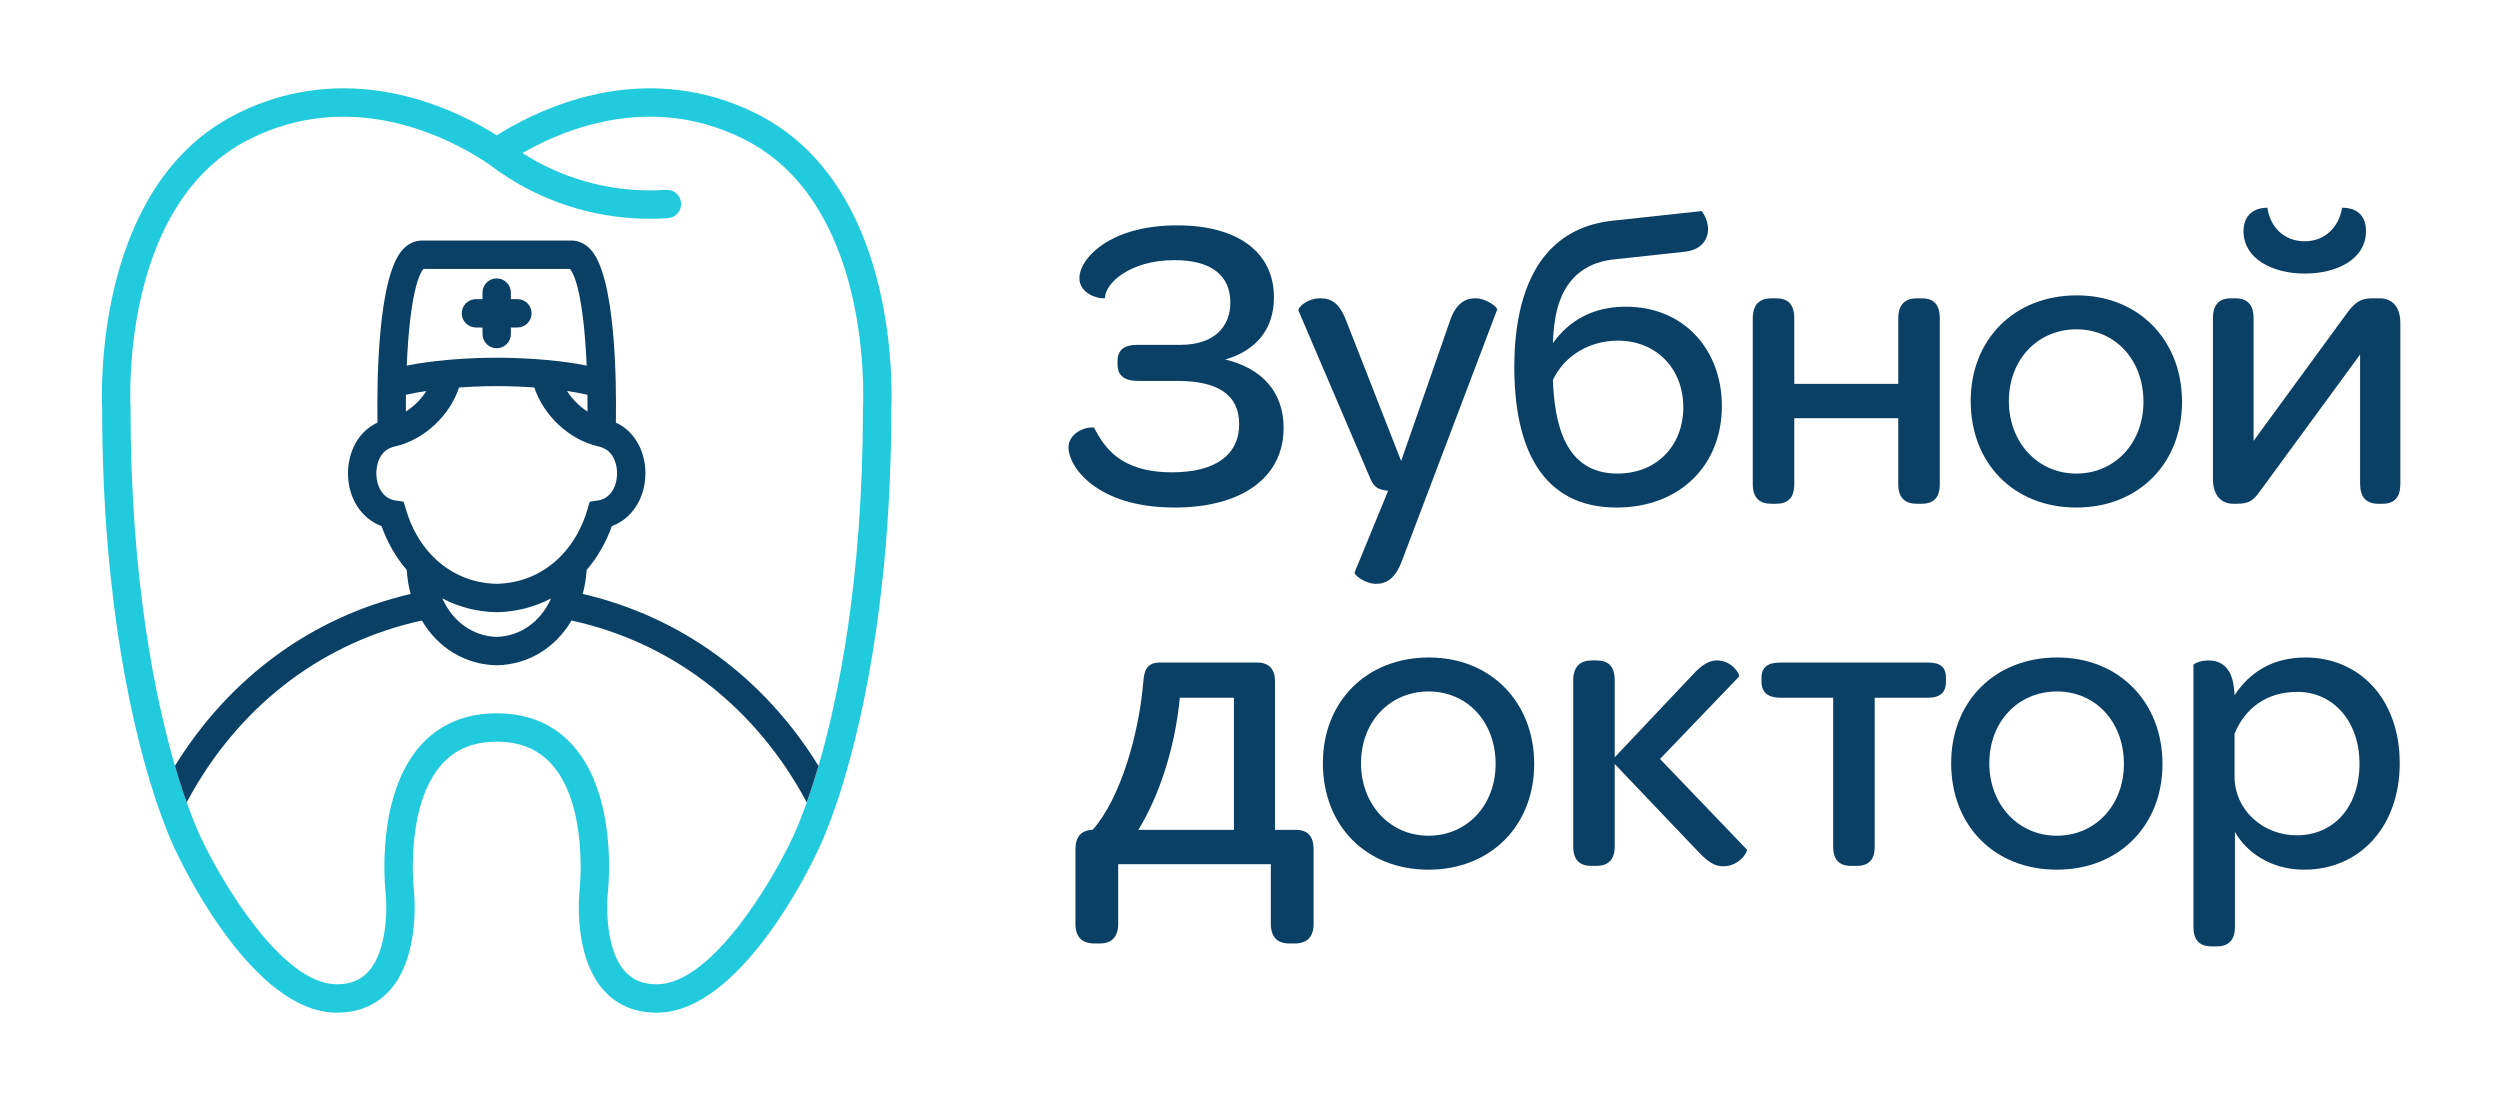 <?xml version="1.0" encoding="UTF-8"?> <svg xmlns="http://www.w3.org/2000/svg" width="368" height="162" viewBox="0 0 368 162" fill="none"><path d="M0 162H368V-1.82146e-06H0V162Z" fill="white"></path><path d="M188.947 62.981C188.947 70.452 182.589 74.709 172.899 74.709C161.295 74.709 157.281 68.6 157.281 65.884C157.281 63.97 159.32 62.92 160.739 62.92C160.924 62.92 161.048 62.92 161.048 62.981C162.529 65.698 164.751 69.525 172.528 69.525C178.947 69.525 182.405 66.932 182.405 62.428C182.405 58.044 179.193 56.069 173.268 56.069H167.528C165.121 56.069 164.504 54.957 164.504 53.602V53.169C164.504 51.502 165.491 50.761 167.405 50.761H173.761C178.64 50.761 181.108 48.17 181.108 44.526C181.108 40.577 178.331 38.292 172.899 38.292C166.171 38.292 162.652 41.812 162.652 43.848C162.652 43.909 162.529 43.909 162.344 43.909C161.232 43.909 158.888 43.045 158.888 40.949C158.888 38.109 163.269 33.172 173.268 33.172C182.279 33.172 187.527 37.182 187.527 43.786C187.527 48.354 184.996 51.564 180.367 52.922C185.799 54.217 188.947 57.736 188.947 62.981Z" fill="#0A4065"></path><path d="M199.394 84.275L204.334 72.24C202.977 72.117 202.236 71.747 201.741 70.512L191.125 45.7C191.002 45.329 192.361 43.909 194.334 43.909C196.062 43.909 197.237 44.711 198.224 47.367L206.248 67.857L213.345 47.489C214.209 44.772 215.567 43.909 217.171 43.909C218.838 43.909 220.505 45.267 220.381 45.576L206.369 82.547C205.382 85.2 204.025 85.941 202.606 85.941C200.876 85.941 199.271 84.584 199.394 84.275Z" fill="#0A4065"></path><path d="M247.782 59.958C247.782 54.216 243.77 50.144 238.15 50.144C233.954 50.144 230.252 52.366 228.585 55.946C228.833 62.304 230.312 69.709 238.089 69.709C243.893 69.709 247.782 65.574 247.782 59.958ZM253.46 59.77C253.46 68.536 247.225 74.709 237.966 74.709C226.98 74.709 222.906 65.944 222.906 54.032C222.906 49.897 223.401 42.428 227.536 37.489C230.005 34.526 233.337 32.922 237.349 32.49L250.496 31.072C251.114 31.934 251.421 32.861 251.421 33.724C251.421 35.39 250.312 36.81 247.966 37.058L237.72 38.169C236.485 38.292 233.708 38.664 231.548 41.009C229.264 43.478 228.706 47.056 228.585 50.514C231.67 46.193 235.869 45.145 239.325 45.145C247.905 45.145 253.46 51.501 253.46 59.77Z" fill="#0A4065"></path><path d="M258.008 71.254V46.874C258.008 44.651 259.179 43.91 260.784 43.91H261.401C263.005 43.91 264.118 44.59 264.118 46.874V56.502H279.424V46.874C279.424 44.651 280.596 43.91 282.201 43.91H282.819C284.424 43.91 285.536 44.59 285.536 46.874V71.254C285.536 73.476 284.424 74.156 282.819 74.156H282.201C280.596 74.156 279.424 73.476 279.424 71.254V61.563H264.118V71.254C264.118 73.476 263.005 74.156 261.401 74.156H260.784C259.179 74.156 258.008 73.476 258.008 71.254Z" fill="#0A4065"></path><path d="M305.641 48.477C299.962 48.477 295.705 52.922 295.705 59.03C295.705 65.142 299.962 69.71 305.641 69.71C311.318 69.71 315.517 65.204 315.517 59.157C315.517 52.984 311.381 48.477 305.641 48.477ZM305.702 43.478C314.777 43.478 321.195 50.02 321.195 59.157C321.195 68.228 314.777 74.709 305.641 74.709C296.446 74.709 290.086 68.228 290.086 59.03C290.086 49.958 296.506 43.478 305.702 43.478Z" fill="#0A4065"></path><path d="M330.246 34.035C330.246 31.875 331.544 30.578 333.766 30.578C334.136 33.356 336.173 35.516 339.26 35.516C342.284 35.516 344.32 33.356 344.753 30.578C346.976 30.578 348.27 31.751 348.27 34.035C348.27 38.231 343.889 40.27 339.26 40.27C334.445 40.27 330.246 38.047 330.246 34.035ZM353.332 47.552V71.192C353.332 73.167 352.53 74.156 350.677 74.156H350.124C348.27 74.156 347.406 73.167 347.406 71.192V52.182L332.718 72.24C331.728 73.599 331.174 74.156 329.26 74.156H328.767C326.853 74.156 325.742 72.796 325.742 70.512V46.874C325.742 44.899 326.608 43.91 328.396 43.91H329.013C330.865 43.91 331.728 44.899 331.728 46.874V64.896L345.309 46.316C346.481 44.712 347.282 43.91 349.196 43.91H350.246C352.281 43.91 353.332 45.331 353.332 47.552Z" fill="#0A4065"></path><path d="M167.562 122.152H181.637V102.71H173.673C172.931 110.363 170.525 117.339 167.562 122.152ZM193.362 125.052V135.978C193.362 137.892 192.435 138.879 190.585 138.879H189.782C187.993 138.879 187.065 137.892 187.065 135.978V127.214H164.599V135.978C164.599 137.892 163.674 138.879 161.883 138.879H161.082C159.229 138.879 158.305 137.892 158.305 135.978V125.052C158.305 123.202 159.106 122.215 160.834 122.152C164.97 117.523 167.686 107.895 168.302 100.302C168.426 98.635 168.859 97.523 170.771 97.523H185.03C186.818 97.523 187.683 98.514 187.683 100.302V122.152H190.707C192.558 122.152 193.362 123.139 193.362 125.052Z" fill="#0A4065"></path><path d="M210.279 101.784C204.601 101.784 200.344 106.226 200.344 112.337C200.344 118.449 204.601 123.017 210.279 123.017C215.957 123.017 220.156 118.51 220.156 112.461C220.156 106.29 216.019 101.784 210.279 101.784ZM210.341 96.782C219.416 96.782 225.833 103.326 225.833 112.461C225.833 121.534 219.416 128.016 210.279 128.016C201.084 128.016 194.727 121.534 194.727 112.337C194.727 103.265 201.145 96.782 210.341 96.782Z" fill="#0A4065"></path><path d="M253.675 127.52C252.562 127.52 251.637 127.089 250.093 125.485L237.687 112.46V124.558C237.687 126.778 236.515 127.458 234.973 127.458H234.293C232.689 127.458 231.578 126.778 231.578 124.558V100.178C231.578 97.956 232.75 97.214 234.354 97.214H234.973C236.577 97.214 237.687 97.893 237.687 100.178V111.473L249.169 99.314C250.649 97.71 251.699 97.214 252.75 97.214C254.97 97.214 256.205 99.314 255.959 99.621L244.354 111.718L257.13 125.05C257.314 125.361 256.021 127.52 253.675 127.52Z" fill="#0A4065"></path><path d="M269.844 124.682V102.71H262.13C260.276 102.71 259.289 101.968 259.289 100.302V99.807C259.289 98.14 260.276 97.523 262.13 97.523H283.732C285.584 97.523 286.446 98.14 286.446 99.807V100.302C286.446 101.968 285.584 102.71 283.732 102.71H275.954V124.682C275.954 126.534 275.092 127.459 273.301 127.459H272.437C270.768 127.459 269.844 126.534 269.844 124.682Z" fill="#0A4065"></path><path d="M302.763 101.784C297.086 101.784 292.827 106.226 292.827 112.337C292.827 118.449 297.086 123.017 302.763 123.017C308.442 123.017 312.64 118.51 312.64 112.461C312.64 106.29 308.503 101.784 302.763 101.784ZM302.824 96.782C311.9 96.782 318.318 103.326 318.318 112.461C318.318 121.534 311.9 128.016 302.763 128.016C293.568 128.016 287.211 121.534 287.211 112.337C287.211 103.265 293.63 96.782 302.824 96.782Z" fill="#0A4065"></path><path d="M347.316 112.399C347.316 106.227 343.49 101.845 338.18 101.845C333.612 101.845 330.464 104.253 328.922 108.019V114.253C328.922 119.252 333.12 122.956 338.058 122.956C343.612 122.956 347.316 118.696 347.316 112.399ZM353.24 112.337C353.24 121.657 347.378 128.016 339.168 128.016C334.231 128.016 330.652 125.424 328.983 122.461V136.411C328.983 138.631 327.811 139.311 326.268 139.311H325.588C323.984 139.311 322.875 138.631 322.875 136.411V97.894C322.875 97.71 323.86 97.216 325.096 97.216C326.575 97.216 328.244 97.894 328.736 100.609C328.798 100.921 328.922 101.723 328.922 102.34C331.206 98.881 334.602 96.782 339.354 96.782C347.316 96.782 353.24 102.893 353.24 112.337Z" fill="#0A4065"></path><path d="M127.03 59.994L127.024 60.086C127.03 85.468 123.307 103.062 120.49 112.744C120.122 114.003 119.77 115.127 119.444 116.12C119.208 116.835 118.98 117.499 118.762 118.111C117.512 121.626 116.622 123.403 116.608 123.422L116.575 123.487C113.81 129.419 104.855 144.82 96.74 144.886C94.703 144.914 93.152 144.283 91.987 142.987C89.198 139.887 89.234 133.519 89.48 131.322C89.546 130.751 90.99 117.206 84.346 109.751C81.548 106.608 77.774 105.007 73.127 104.998H73.108C68.471 105.007 64.698 106.608 61.892 109.751C55.251 117.206 56.694 130.751 56.759 131.327C57.01 133.519 57.043 139.887 54.252 142.987C53.106 144.264 51.574 144.886 49.578 144.886H49.503C41.399 144.82 32.435 129.419 29.664 123.487L29.632 123.422C29.622 123.403 28.731 121.626 27.482 118.107C27.264 117.499 27.036 116.835 26.8 116.12C26.475 115.127 26.122 114.003 25.755 112.742C22.934 103.058 19.211 85.464 19.215 60.086V59.994C19.09 57.172 18.444 32.156 34.292 21.883C37.918 19.534 41.659 18.434 43.571 17.988C56.462 14.954 67.659 21.247 71.911 24.131C71.924 24.139 71.934 24.148 71.947 24.154C75.871 27.162 80.262 29.371 84.996 30.718C88.468 31.706 92.039 32.202 95.64 32.202C96.531 32.202 97.423 32.175 98.314 32.115C99.466 32.035 100.334 31.038 100.255 29.886C100.175 28.735 99.164 27.867 98.031 27.946C94.006 28.22 90.004 27.802 86.138 26.697C82.856 25.765 79.76 24.367 76.9 22.529C82.234 19.466 91.858 15.44 102.678 17.988C104.58 18.434 108.323 19.534 111.947 21.883C127.8 32.156 127.155 57.172 127.03 59.994ZM114.223 18.379C110.063 15.682 105.796 14.428 103.628 13.922C90.171 10.751 78.498 16.531 73.122 19.928C67.747 16.531 56.067 10.751 42.615 13.918C40.443 14.428 36.176 15.682 32.023 18.379C14.308 29.858 14.898 56.847 15.038 60.133C15.038 89.373 19.92 108.578 22.831 117.424C22.868 117.544 22.91 117.662 22.947 117.778C23.3 118.84 23.639 119.792 23.95 120.628C25.003 123.476 25.755 125.019 25.891 125.283C27.092 127.846 37.342 148.966 49.471 149.064H49.583C52.79 149.064 55.408 147.955 57.367 145.772C61.987 140.626 60.955 131.244 60.908 130.858C60.899 130.734 59.618 118.576 65.022 112.522C67.023 110.276 69.678 109.18 73.122 109.176C76.566 109.18 79.218 110.276 81.223 112.522C86.626 118.576 85.344 130.734 85.331 130.85C85.283 131.244 84.254 140.626 88.872 145.772C90.832 147.955 93.454 149.064 96.662 149.064H96.774C108.902 148.966 119.152 127.846 120.35 125.283C120.484 125.019 121.236 123.476 122.294 120.628C122.602 119.792 122.94 118.846 123.292 117.782C123.335 117.666 123.371 117.544 123.414 117.424C126.324 108.578 131.203 89.373 131.203 60.133C131.346 56.847 131.936 29.858 114.223 18.379Z" fill="#22CADE"></path><path d="M78.25 46.119C78.25 47.275 77.318 48.208 76.162 48.208H75.201V49.174C75.201 50.324 74.263 51.262 73.111 51.262C71.955 51.262 71.023 50.324 71.023 49.174V48.208H70.057C68.906 48.208 67.969 47.275 67.969 46.119C67.969 44.968 68.906 44.031 70.057 44.031H71.023V43.07C71.023 41.914 71.955 40.98 73.111 40.98C74.263 40.98 75.201 41.914 75.201 43.07V44.031H76.162C77.318 44.031 78.25 44.968 78.25 46.119Z" fill="#0A4065"></path><path d="M82.771 81.639C80.199 84.374 76.857 85.858 73.111 85.938C69.366 85.858 66.027 84.374 63.457 81.639C61.799 79.875 60.537 77.619 59.799 75.122L59.422 73.854L58.123 73.65C56.494 73.39 55.398 71.783 55.398 69.649L55.407 69.645L55.398 69.574V69.565L55.411 69.315V69.269C55.417 69.254 55.417 69.241 55.417 69.226L55.421 69.203C55.421 69.17 55.426 69.138 55.43 69.097V69.069C55.435 69.027 55.439 68.986 55.45 68.947C55.459 68.865 55.467 68.781 55.486 68.698C55.495 68.605 55.519 68.511 55.542 68.419C55.557 68.354 55.57 68.289 55.593 68.223C55.617 68.131 55.643 68.043 55.677 67.954C55.699 67.881 55.727 67.806 55.759 67.737C55.774 67.695 55.789 67.653 55.806 67.615C55.834 67.555 55.862 67.501 55.895 67.439C55.895 67.43 55.905 67.421 55.909 67.411C55.931 67.361 55.961 67.31 55.993 67.254C56.002 67.235 56.015 67.217 56.029 67.198C56.053 67.151 56.079 67.11 56.109 67.067L56.141 67.017C56.165 66.981 56.191 66.943 56.225 66.905C56.294 66.798 56.382 66.697 56.479 66.595H56.485L56.633 66.446C56.666 66.418 56.702 66.386 56.741 66.358L56.795 66.311C57.167 66.029 57.613 65.834 58.146 65.713C62.409 64.761 66.214 61.177 67.574 57.037C70.679 56.814 73.061 56.837 73.089 56.837H73.134C73.163 56.837 75.545 56.814 78.65 57.037C80.015 61.177 83.815 64.761 88.082 65.713C88.583 65.829 89.021 66.014 89.382 66.278C89.397 66.283 89.414 66.297 89.429 66.311C89.433 66.311 89.442 66.317 89.447 66.321L89.489 66.358C89.507 66.371 89.525 66.39 89.545 66.403C89.563 66.418 89.577 66.433 89.595 66.446L89.61 66.465L89.739 66.595H89.743C89.846 66.697 89.93 66.798 90.005 66.905C90.037 66.943 90.059 66.981 90.082 67.017L90.13 67.087C90.143 67.106 90.153 67.123 90.162 67.133C90.162 67.138 90.166 67.138 90.166 67.138L90.213 67.222L90.231 67.254C90.25 67.281 90.263 67.31 90.278 67.337C90.31 67.397 90.343 67.453 90.366 67.509C90.379 67.537 90.394 67.559 90.403 67.583C90.441 67.667 90.473 67.75 90.506 67.834C90.527 67.889 90.551 67.945 90.566 68.005C90.649 68.247 90.714 68.498 90.751 68.762C90.77 68.879 90.789 68.99 90.798 69.082L90.806 69.203L90.811 69.226V69.259V69.269C90.817 69.286 90.817 69.301 90.817 69.315V69.366C90.826 69.491 90.83 69.579 90.826 69.607V69.649C90.826 71.783 89.735 73.39 88.106 73.65L86.801 73.854L86.43 75.122C85.691 77.619 84.423 79.875 82.771 81.639ZM81.101 88.123C79.559 91.546 76.579 93.649 73.111 93.75C69.649 93.649 66.665 91.546 65.123 88.114C65.119 88.106 65.114 88.097 65.109 88.087C67.537 89.363 70.247 90.063 73.075 90.115H73.149C75.975 90.063 78.687 89.363 81.115 88.087C81.11 88.101 81.105 88.111 81.101 88.123ZM59.757 58.113C60.667 57.899 61.67 57.715 62.755 57.553C62.003 58.754 60.95 59.818 59.743 60.574C59.743 59.845 59.747 59.019 59.757 58.113ZM59.966 51.997C60.537 42.117 61.975 39.969 62.329 39.583H83.895C84.247 39.969 85.687 42.113 86.262 51.973C86.299 52.59 86.327 53.207 86.355 53.815C84.629 53.467 82.665 53.193 80.497 52.994C76.617 52.637 73.442 52.655 73.111 52.659C72.787 52.655 69.611 52.637 65.727 52.994C63.559 53.193 61.605 53.467 59.873 53.815C59.901 53.217 59.929 52.609 59.966 51.997ZM86.485 60.574C85.278 59.818 84.225 58.754 83.473 57.553C84.559 57.715 85.562 57.899 86.471 58.113C86.481 59.014 86.485 59.845 86.485 60.574ZM85.775 87.427C86.086 86.295 86.277 85.121 86.351 83.905C87.943 82.053 89.21 79.847 90.065 77.439C93.013 76.361 94.979 73.367 95.003 69.71V69.701C95.003 69.671 95.009 69.598 95.003 69.478C95.003 69.435 95.003 69.393 94.999 69.342C94.999 69.301 94.999 69.265 94.994 69.226C94.994 69.194 94.994 69.158 94.989 69.119V69.097C94.989 69.087 94.989 69.078 94.985 69.069L94.979 68.975C94.975 68.897 94.966 68.805 94.958 68.707L94.953 68.669C94.943 68.571 94.934 68.474 94.919 68.378C94.914 68.354 94.91 68.326 94.91 68.303C94.897 68.215 94.882 68.117 94.863 68.019C94.863 68.015 94.859 68.01 94.859 68.005C94.846 67.918 94.827 67.83 94.807 67.746C94.807 67.737 94.803 67.722 94.799 67.709C94.766 67.551 94.73 67.393 94.689 67.239C94.665 67.147 94.641 67.055 94.614 66.957C94.614 66.951 94.609 66.951 94.609 66.947C94.581 66.85 94.553 66.757 94.521 66.661C94.474 66.53 94.427 66.399 94.377 66.266C94.339 66.163 94.294 66.055 94.246 65.949C94.238 65.917 94.223 65.889 94.21 65.857C94.107 65.647 93.986 65.397 93.829 65.133C93.819 65.118 93.815 65.105 93.805 65.091C93.75 64.994 93.689 64.895 93.625 64.803L93.597 64.761C93.574 64.723 93.55 64.686 93.522 64.65C93.458 64.553 93.393 64.459 93.323 64.371C93.137 64.125 92.942 63.893 92.729 63.674V63.67C92.691 63.633 92.654 63.591 92.609 63.55L92.538 63.479C92.506 63.447 92.469 63.419 92.437 63.387L92.431 63.383C92.349 63.303 92.255 63.229 92.167 63.155L92.046 63.054C92.037 63.043 92.022 63.034 92.014 63.03C91.595 62.705 91.141 62.431 90.658 62.203V62.185C90.751 56.331 90.645 40.539 86.861 36.641C85.867 35.623 84.809 35.405 84.094 35.405H62.133C61.418 35.405 60.355 35.623 59.366 36.641C55.578 40.539 55.471 56.327 55.57 62.185V62.203C55.074 62.435 54.609 62.719 54.182 63.054C54.173 63.057 54.163 63.062 54.154 63.071L54.057 63.155C53.954 63.238 53.857 63.327 53.773 63.401C53.759 63.415 53.741 63.434 53.727 63.447C53.69 63.479 53.658 63.511 53.621 63.55L53.494 63.674L53.49 63.679C53.179 64.003 52.891 64.362 52.641 64.742C52.635 64.747 52.631 64.757 52.627 64.761C52.549 64.882 52.469 65.006 52.395 65.133C52.353 65.198 52.315 65.267 52.283 65.333C52.214 65.462 52.149 65.582 52.093 65.699C52.065 65.759 52.038 65.815 52.014 65.87C52.01 65.881 52.01 65.885 52.005 65.893C51.945 66.029 51.893 66.159 51.842 66.287C51.797 66.409 51.754 66.525 51.717 66.641C51.541 67.166 51.429 67.658 51.355 68.085C51.337 68.191 51.323 68.289 51.309 68.387C51.295 68.479 51.285 68.567 51.275 68.661C51.262 68.79 51.253 68.915 51.243 69.007C51.243 69.041 51.239 69.069 51.239 69.097C51.234 69.167 51.23 69.231 51.23 69.301C51.225 69.361 51.225 69.413 51.225 69.454C51.221 69.565 51.221 69.649 51.221 69.701V69.71C51.243 73.367 53.217 76.361 56.159 77.439C57.019 79.847 58.281 82.053 59.873 83.899C59.947 85.115 60.137 86.299 60.449 87.433C46.002 90.783 33.79 99.697 25.75 112.741C26.117 114.002 26.469 115.126 26.794 116.119C27.031 116.834 27.258 117.499 27.477 118.107C27.765 117.563 28.062 117.025 28.367 116.501C35.915 103.35 47.859 94.446 62.097 91.341C64.478 95.385 68.469 97.817 73.061 97.929H73.163C77.753 97.817 81.75 95.385 84.127 91.341C98.355 94.438 110.307 103.345 117.865 116.505C118.167 117.03 118.467 117.567 118.755 118.111C118.974 117.499 119.202 116.834 119.438 116.119C119.763 115.126 120.117 114.002 120.483 112.745C112.434 99.691 100.221 90.778 85.775 87.427Z" fill="#0A4065"></path></svg> 